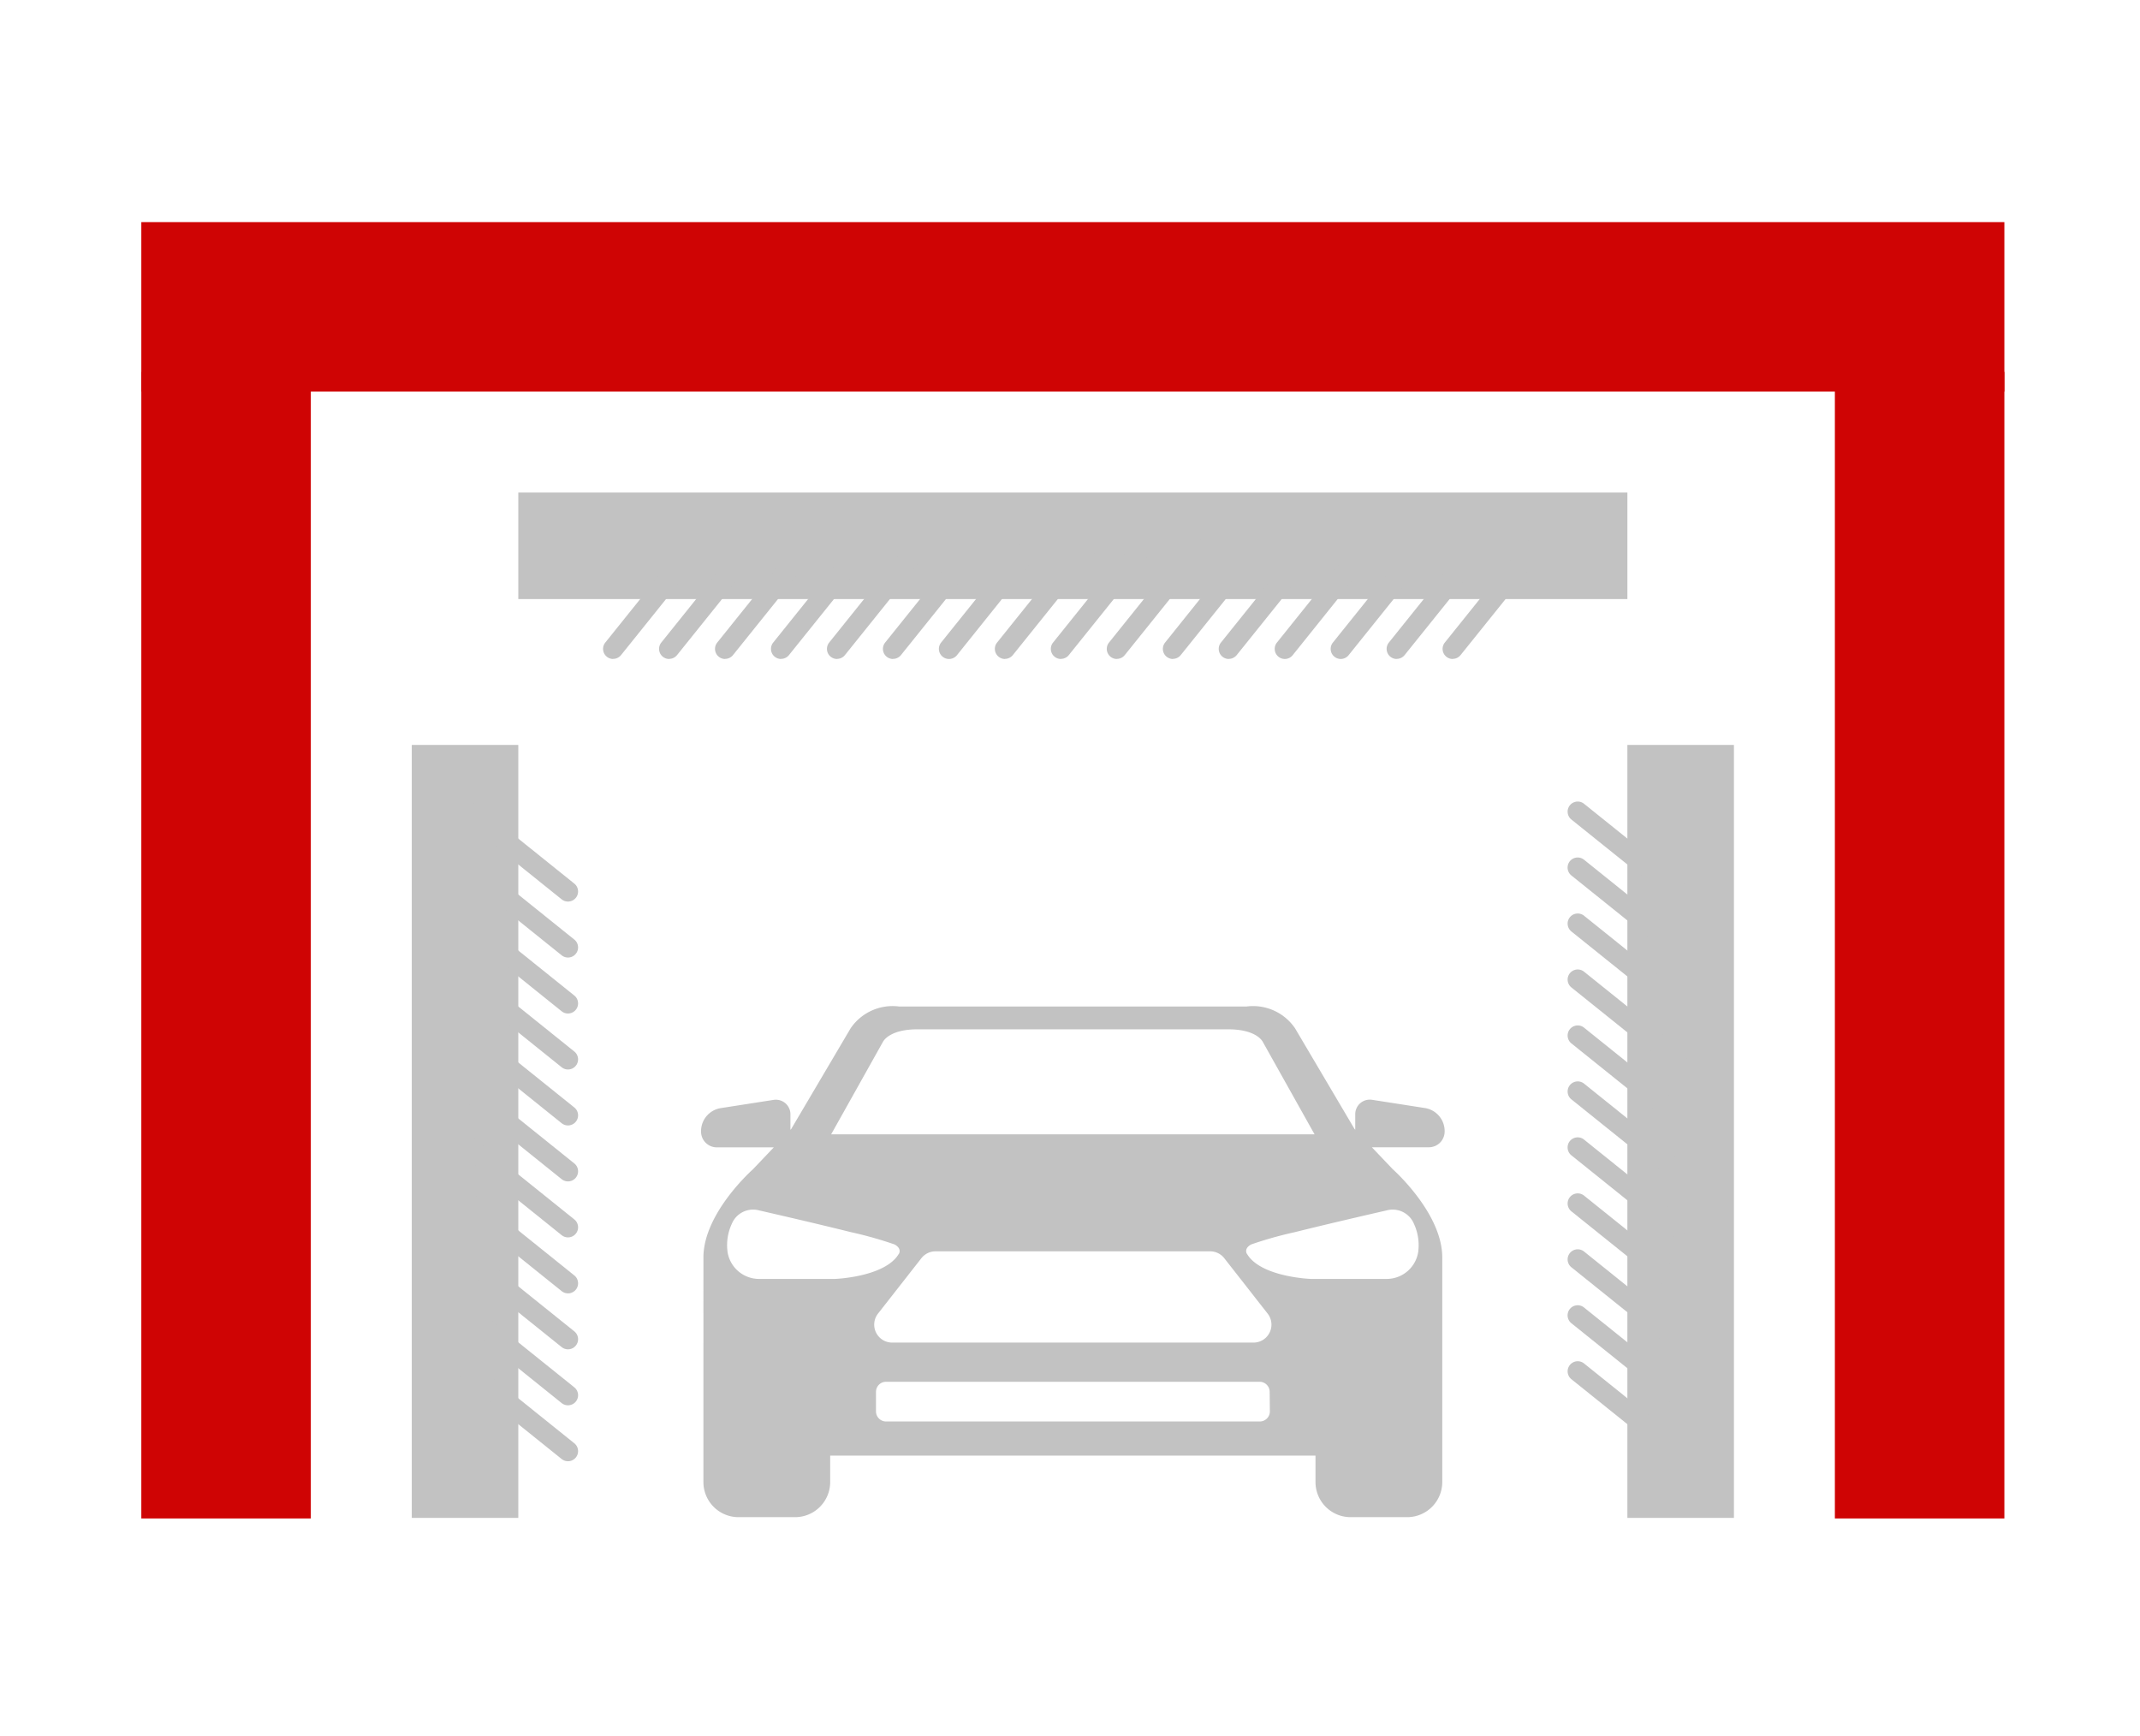 <svg xmlns="http://www.w3.org/2000/svg" width="106" height="86" viewBox="0 0 106 86">
  <g id="그룹_27234" data-name="그룹 27234" transform="translate(15109 14153)">
    <rect id="사각형_48137" data-name="사각형 48137" width="106" height="86" transform="translate(-15109 -14153)" fill="none"/>
    <g id="그룹_27228" data-name="그룹 27228" transform="translate(-2 -14.602)">
      <path id="패스_34824" data-name="패스 34824" d="M61.989,46.915l-1.037-1.09h2.825a.78.78,0,0,0,.779-.743,1.157,1.157,0,0,0-.977-1.2l-2.617-.408a.722.722,0,0,0-.833.713v.77l-.038-.04-2.944-4.985a2.515,2.515,0,0,0-2.411-1.078H37.546a2.515,2.515,0,0,0-2.412,1.078L32.19,44.921l-.038.04v-.77a.722.722,0,0,0-.833-.713l-2.617.408a1.156,1.156,0,0,0-.976,1.2.779.779,0,0,0,.779.743h2.824l-1.037,1.09s-2.45,2.162-2.45,4.365V62.407a1.74,1.74,0,0,0,1.74,1.74h2.8a1.74,1.74,0,0,0,1.739-1.74V61.1H58.16v1.307a1.74,1.74,0,0,0,1.74,1.74h2.8a1.74,1.74,0,0,0,1.739-1.74V51.28c0-2.2-2.45-4.365-2.45-4.365m-25.261-6.3h0l.018-.032c.078-.126.452-.6,1.7-.6H53.837c1.246,0,1.62.47,1.7.6l.018.032,2.559,4.57H34.169Zm-2.9,11.732H30.6a1.583,1.583,0,0,1-1.568-1.372l0-.013a2.512,2.512,0,0,1,.216-1.344,1.14,1.14,0,0,1,1.355-.665s2.571.585,4.538,1.075a19.118,19.118,0,0,1,2.175.613c.265.15.269.319.222.439l-.107.158c-.792,1.03-3.079,1.109-3.079,1.109ZM55.9,58.907a.5.5,0,0,1-.5.5H36.89a.5.5,0,0,1-.5-.5V57.94a.5.5,0,0,1,.5-.5h18.5a.5.5,0,0,1,.5.5ZM55.09,55.5h-17.9a.889.889,0,0,1-.7-1.436l.515-.657.375-.479,1.26-1.61a.892.892,0,0,1,.653-.338l.047,0h13.6l.048,0a.891.891,0,0,1,.652.338l1.261,1.61.374.479.515.657a.889.889,0,0,1-.7,1.436m7.947-5.882h0a2.512,2.512,0,0,1,.216,1.344l0,.013a1.583,1.583,0,0,1-1.568,1.372H57.934s-2.288-.079-3.079-1.109l-.107-.158c-.048-.12-.044-.289.221-.439a19.118,19.118,0,0,1,2.175-.613c1.967-.49,4.538-1.075,4.538-1.075a1.14,1.14,0,0,1,1.355.665" transform="translate(-15100 -14127.397)" fill="#c2c2c2"/>
      <rect id="사각형_48109" data-name="사각형 48109" width="54.936" height="5.277" transform="translate(-15081.327 -14114.002)" fill="#c2c2c2"/>
      <rect id="사각형_48110" data-name="사각형 48110" width="5.277" height="38.286" transform="translate(-15086.604 -14101.5)" fill="#c2c2c2"/>
      <rect id="사각형_48111" data-name="사각형 48111" width="5.277" height="38.286" transform="translate(-15026.391 -14101.5)" fill="#c2c2c2"/>
      <path id="패스_34825" data-name="패스 34825" d="M23.372,21.639a.5.5,0,0,1-.39-.813L26.935,15.9a.5.5,0,1,1,.78.626l-3.953,4.921a.5.5,0,0,1-.39.187" transform="translate(-15100 -14127.397)" fill="#c2c2c2"/>
      <path id="패스_34826" data-name="패스 34826" d="M26.145,21.639a.5.5,0,0,1-.39-.813L29.708,15.9a.5.5,0,1,1,.78.626l-3.953,4.921a.5.5,0,0,1-.39.187" transform="translate(-15100 -14127.397)" fill="#c2c2c2"/>
      <path id="패스_34827" data-name="패스 34827" d="M28.917,21.639a.5.5,0,0,1-.39-.813L32.48,15.9a.5.5,0,1,1,.78.626l-3.953,4.921a.5.5,0,0,1-.39.187" transform="translate(-15100 -14127.397)" fill="#c2c2c2"/>
      <path id="패스_34828" data-name="패스 34828" d="M31.689,21.639a.5.5,0,0,1-.39-.813L35.253,15.9a.5.5,0,1,1,.78.626l-3.954,4.921a.5.5,0,0,1-.39.187" transform="translate(-15100 -14127.397)" fill="#c2c2c2"/>
      <path id="패스_34829" data-name="패스 34829" d="M34.461,21.639a.5.5,0,0,1-.39-.813L38.024,15.9a.5.5,0,1,1,.78.626l-3.953,4.921a.5.5,0,0,1-.39.187" transform="translate(-15100 -14127.397)" fill="#c2c2c2"/>
      <path id="패스_34830" data-name="패스 34830" d="M37.234,21.639a.5.5,0,0,1-.39-.813L40.8,15.9a.5.5,0,1,1,.78.626l-3.953,4.921a.5.5,0,0,1-.39.187" transform="translate(-15100 -14127.397)" fill="#c2c2c2"/>
      <path id="패스_34831" data-name="패스 34831" d="M40.006,21.639a.5.5,0,0,1-.39-.813L43.569,15.9a.5.5,0,1,1,.78.626L40.4,21.452a.5.5,0,0,1-.39.187" transform="translate(-15100 -14127.397)" fill="#c2c2c2"/>
      <path id="패스_34832" data-name="패스 34832" d="M42.778,21.639a.5.5,0,0,1-.39-.813L46.341,15.9a.5.5,0,1,1,.78.626l-3.953,4.921a.5.5,0,0,1-.39.187" transform="translate(-15100 -14127.397)" fill="#c2c2c2"/>
      <path id="패스_34833" data-name="패스 34833" d="M45.551,21.639a.5.5,0,0,1-.39-.813L49.114,15.9a.5.5,0,1,1,.78.626l-3.953,4.921a.5.5,0,0,1-.39.187" transform="translate(-15100 -14127.397)" fill="#c2c2c2"/>
      <path id="패스_34834" data-name="패스 34834" d="M48.322,21.639a.5.5,0,0,1-.39-.813L51.885,15.9a.5.5,0,1,1,.78.626l-3.953,4.921a.5.5,0,0,1-.39.187" transform="translate(-15100 -14127.397)" fill="#c2c2c2"/>
      <path id="패스_34835" data-name="패스 34835" d="M51.1,21.639a.5.5,0,0,1-.39-.813L54.658,15.9a.5.5,0,1,1,.78.626l-3.953,4.921a.5.5,0,0,1-.39.187" transform="translate(-15100 -14127.397)" fill="#c2c2c2"/>
      <path id="패스_34836" data-name="패스 34836" d="M53.867,21.639a.5.5,0,0,1-.39-.813L57.43,15.9a.5.5,0,1,1,.78.626l-3.953,4.921a.5.5,0,0,1-.39.187" transform="translate(-15100 -14127.397)" fill="#c2c2c2"/>
      <path id="패스_34837" data-name="패스 34837" d="M56.64,21.639a.5.5,0,0,1-.39-.813L60.2,15.9a.5.5,0,1,1,.78.626L57.03,21.452a.5.5,0,0,1-.39.187" transform="translate(-15100 -14127.397)" fill="#c2c2c2"/>
      <path id="패스_34838" data-name="패스 34838" d="M59.412,21.639a.5.5,0,0,1-.39-.813L62.975,15.9a.5.5,0,1,1,.78.626L59.8,21.452a.5.5,0,0,1-.39.187" transform="translate(-15100 -14127.397)" fill="#c2c2c2"/>
      <path id="패스_34839" data-name="패스 34839" d="M62.184,21.639a.5.5,0,0,1-.39-.813L65.748,15.9a.5.5,0,1,1,.78.626l-3.954,4.921a.5.5,0,0,1-.39.187" transform="translate(-15100 -14127.397)" fill="#c2c2c2"/>
      <path id="패스_34840" data-name="패스 34840" d="M64.956,21.639a.5.5,0,0,1-.39-.813L68.519,15.9a.5.5,0,1,1,.78.626l-3.953,4.921a.5.5,0,0,1-.39.187" transform="translate(-15100 -14127.397)" fill="#c2c2c2"/>
      <path id="패스_34841" data-name="패스 34841" d="M21.134,61.377a.5.5,0,0,1-.313-.11L15.9,57.314a.5.5,0,1,1,.627-.78l4.92,3.953a.5.5,0,0,1-.313.89" transform="translate(-15100 -14127.397)" fill="#c2c2c2"/>
      <path id="패스_34842" data-name="패스 34842" d="M21.134,58.606a.5.5,0,0,1-.313-.11L15.9,54.542a.5.5,0,1,1,.627-.779l4.92,3.953a.5.5,0,0,1-.313.89" transform="translate(-15100 -14127.397)" fill="#c2c2c2"/>
      <path id="패스_34843" data-name="패스 34843" d="M21.134,55.833a.5.5,0,0,1-.313-.11L15.9,51.77a.5.5,0,1,1,.627-.78l4.92,3.953a.5.5,0,0,1-.313.89" transform="translate(-15100 -14127.397)" fill="#c2c2c2"/>
      <path id="패스_34844" data-name="패스 34844" d="M21.134,53.061a.5.5,0,0,1-.313-.11L15.9,49a.5.5,0,1,1,.627-.78l4.92,3.953a.5.5,0,0,1-.313.89" transform="translate(-15100 -14127.397)" fill="#c2c2c2"/>
      <path id="패스_34845" data-name="패스 34845" d="M21.134,50.289a.5.5,0,0,1-.313-.11L15.9,46.225a.5.5,0,1,1,.627-.779l4.92,3.953a.5.5,0,0,1-.313.89" transform="translate(-15100 -14127.397)" fill="#c2c2c2"/>
      <path id="패스_34846" data-name="패스 34846" d="M21.134,47.516a.5.5,0,0,1-.313-.11L15.9,43.453a.5.5,0,1,1,.627-.78l4.92,3.953a.5.5,0,0,1-.313.89" transform="translate(-15100 -14127.397)" fill="#c2c2c2"/>
      <path id="패스_34847" data-name="패스 34847" d="M21.134,44.744a.5.5,0,0,1-.313-.11L15.9,40.681a.5.5,0,1,1,.627-.78l4.92,3.953a.5.5,0,0,1-.313.89" transform="translate(-15100 -14127.397)" fill="#c2c2c2"/>
      <path id="패스_34848" data-name="패스 34848" d="M21.134,41.972a.5.5,0,0,1-.313-.11L15.9,37.909a.5.5,0,1,1,.627-.78l4.92,3.953a.5.5,0,0,1-.313.89" transform="translate(-15100 -14127.397)" fill="#c2c2c2"/>
      <path id="패스_34849" data-name="패스 34849" d="M21.134,39.2a.5.5,0,0,1-.313-.11L15.9,35.136a.5.5,0,1,1,.627-.78l4.92,3.953a.5.5,0,0,1-.313.89" transform="translate(-15100 -14127.397)" fill="#c2c2c2"/>
      <path id="패스_34850" data-name="패스 34850" d="M21.134,36.427a.5.5,0,0,1-.313-.11L15.9,32.363a.5.5,0,1,1,.627-.779l4.92,3.953a.5.5,0,0,1-.313.89" transform="translate(-15100 -14127.397)" fill="#c2c2c2"/>
      <path id="패스_34851" data-name="패스 34851" d="M21.134,33.655a.5.5,0,0,1-.313-.11L15.9,29.592a.5.5,0,1,1,.627-.78l4.92,3.953a.5.5,0,0,1-.313.89" transform="translate(-15100 -14127.397)" fill="#c2c2c2"/>
      <path id="패스_34852" data-name="패스 34852" d="M76.07,61.377a.5.5,0,0,1-.313-.11l-4.921-3.953a.5.5,0,1,1,.627-.78l4.919,3.953a.5.5,0,0,1-.312.89" transform="translate(-15100 -14127.397)" fill="#c2c2c2"/>
      <path id="패스_34853" data-name="패스 34853" d="M76.07,58.606a.5.5,0,0,1-.313-.11l-4.921-3.954a.5.5,0,1,1,.627-.779l4.919,3.953a.5.5,0,0,1-.312.89" transform="translate(-15100 -14127.397)" fill="#c2c2c2"/>
      <path id="패스_34854" data-name="패스 34854" d="M76.07,55.833a.5.5,0,0,1-.313-.11L70.836,51.77a.5.5,0,1,1,.627-.78l4.919,3.953a.5.5,0,0,1-.312.89" transform="translate(-15100 -14127.397)" fill="#c2c2c2"/>
      <path id="패스_34855" data-name="패스 34855" d="M76.07,53.061a.5.5,0,0,1-.313-.11L70.836,49a.5.5,0,1,1,.627-.78l4.919,3.953a.5.5,0,0,1-.312.89" transform="translate(-15100 -14127.397)" fill="#c2c2c2"/>
      <path id="패스_34856" data-name="패스 34856" d="M76.07,50.289a.5.5,0,0,1-.313-.11l-4.921-3.954a.5.5,0,1,1,.627-.779L76.382,49.4a.5.5,0,0,1-.312.89" transform="translate(-15100 -14127.397)" fill="#c2c2c2"/>
      <path id="패스_34857" data-name="패스 34857" d="M76.07,47.516a.5.5,0,0,1-.313-.11l-4.921-3.953a.5.5,0,1,1,.627-.78l4.919,3.953a.5.5,0,0,1-.312.89" transform="translate(-15100 -14127.397)" fill="#c2c2c2"/>
      <path id="패스_34858" data-name="패스 34858" d="M76.07,44.744a.5.5,0,0,1-.313-.11l-4.921-3.953a.5.5,0,1,1,.627-.78l4.919,3.953a.5.5,0,0,1-.312.89" transform="translate(-15100 -14127.397)" fill="#c2c2c2"/>
      <path id="패스_34859" data-name="패스 34859" d="M76.07,41.972a.5.5,0,0,1-.313-.11l-4.921-3.953a.5.5,0,1,1,.627-.78l4.919,3.953a.5.5,0,0,1-.312.89" transform="translate(-15100 -14127.397)" fill="#c2c2c2"/>
      <path id="패스_34860" data-name="패스 34860" d="M76.07,39.2a.5.5,0,0,1-.313-.11l-4.921-3.953a.5.5,0,1,1,.627-.78l4.919,3.953a.5.5,0,0,1-.312.89" transform="translate(-15100 -14127.397)" fill="#c2c2c2"/>
      <path id="패스_34861" data-name="패스 34861" d="M76.07,36.427a.5.5,0,0,1-.313-.11l-4.921-3.954a.5.5,0,1,1,.627-.779l4.919,3.953a.5.5,0,0,1-.312.89" transform="translate(-15100 -14127.397)" fill="#c2c2c2"/>
      <path id="패스_34862" data-name="패스 34862" d="M76.07,33.655a.5.5,0,0,1-.313-.11l-4.921-3.953a.5.5,0,1,1,.627-.78l4.919,3.953a.5.5,0,0,1-.312.89" transform="translate(-15100 -14127.397)" fill="#c2c2c2"/>
      <rect id="사각형_48130" data-name="사각형 48130" width="92.282" height="8.396" transform="translate(-15100 -14127.397)" fill="#cf0404"/>
      <rect id="사각형_48131" data-name="사각형 48131" width="8.396" height="56.792" transform="translate(-15100 -14119.978)" fill="#cf0404"/>
      <rect id="사각형_48132" data-name="사각형 48132" width="8.396" height="56.792" transform="translate(-15016.114 -14119.978)" fill="#cf0404"/>
    </g>
  </g>
</svg>
